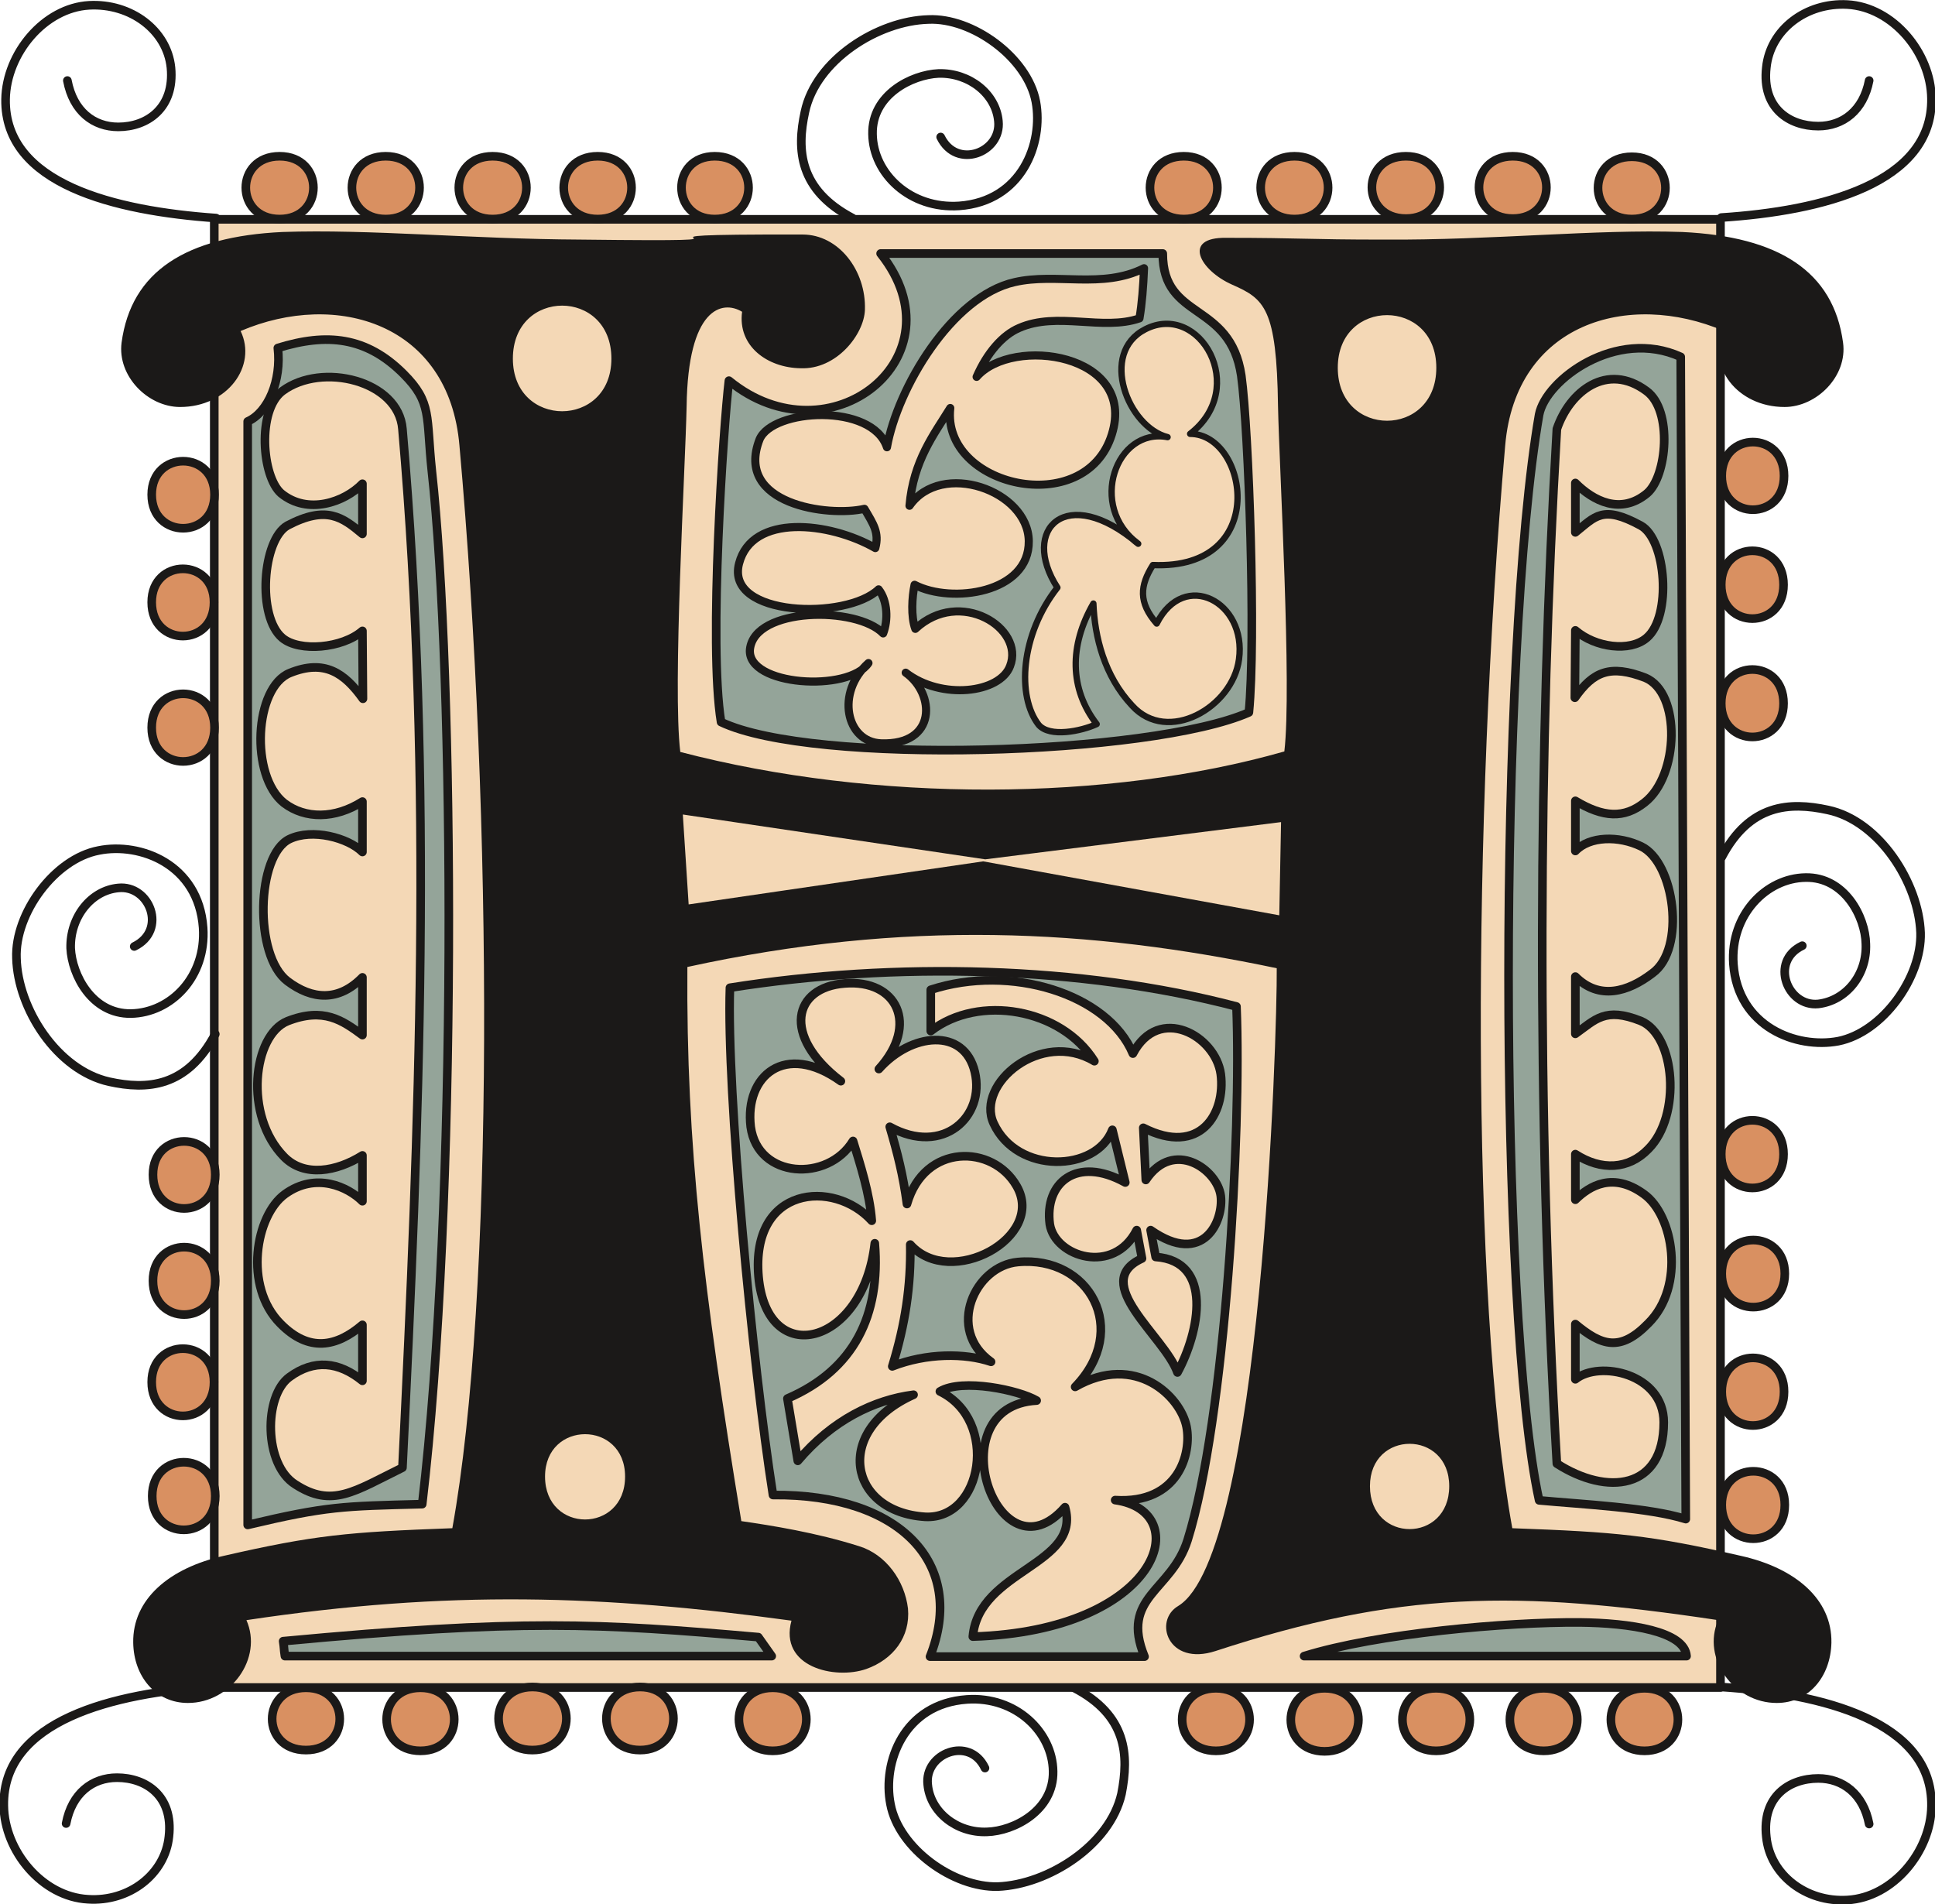 <svg xmlns="http://www.w3.org/2000/svg" xml:space="preserve" width="76.4mm" height="75.18mm" fill-rule="evenodd" stroke-linejoin="round" stroke-width="28.222" preserveAspectRatio="xMidYMid" version="1.2" viewBox="0 0 7640 7518"><defs class="ClipPathGroup"><clipPath id="a" clipPathUnits="userSpaceOnUse"><path d="M0 0h7640v7518H0z"/></clipPath></defs><g class="SlideGroup"><g class="Slide" clip-path="url(#a)"><g class="Page"><g class="com.sun.star.drawing.PolyPolygonShape"><path fill="none" d="M828 849h5983v5832H828z" class="BoundingBox"/><path fill="#F4D8B6" d="M846 866h5947v5797H846V866Z"/><path fill="none" stroke="#1B1918" stroke-linecap="round" stroke-width="34" d="M846 866h5947v5797H846V866Z"/></g><g fill="none" class="com.sun.star.drawing.OpenBezierShape"><path d="M-2 0h7647v7521H-2z" class="BoundingBox"/><path stroke="#1B1918" stroke-linecap="round" stroke-width="34" d="M850 4083c-112 211-269 221-419 188-206-46-361-289-366-488-7-176 150-392 325-425 163-33 394 54 412 305 13 194-127 336-285 339-154 2-233-153-238-258-3-124 81-228 188-238 124-13 195 167 63 231M261 7200c23-120 104-181 201-181 114 0 223 72 205 232-15 149-157 259-320 248-180-10-330-190-332-370-5-336 431-445 830-470m3395 5c210 109 218 266 188 419-46 203-290 358-488 366-175 5-391-150-424-325-33-166 53-397 302-414 193-13 338 129 340 284 3 155-155 236-261 239-120 5-224-79-234-186-15-124 165-195 226-66m3491 221c-23-119-104-180-201-180-114 0-223 71-205 231 15 150 157 259 320 249 180-10 330-191 332-371 5-335-431-444-830-470m2-3277c110-209 267-219 419-186 204 43 359 290 366 485 5 177-150 393-325 428-165 31-396-56-414-305-13-194 130-339 285-341 154-3 236 155 238 262 5 122-78 224-188 237-122 12-193-168-63-230m264-3416c-23 119-104 180-201 180-114 0-223-71-205-231 15-150 157-258 320-249 180 10 330 191 332 371 5 335-431 444-830 470m-3430 2c-211-111-221-269-188-419 43-205 289-360 488-365 172-8 391 149 424 325 30 162-54 393-303 411-193 13-340-127-342-284-3-155 154-234 261-239 122-3 226 81 236 188 13 124-165 193-228 63M266 318c23 122 104 183 201 183 114 0 223-74 208-234C660 120 517 12 352 21 175 31 25 211 22 392c-5 335 432 441 831 469"/></g><g class="com.sun.star.drawing.ClosedBezierShape"><path fill="none" d="M582 600h6483v6333H582z" class="BoundingBox"/><path fill="#D99061" d="M1104 617c178 0 178 248 0 248s-178-248 0-248Zm0 0Zm5389 6296c-177 0-177-247 0-247 176 0 176 247 0 247Zm0 0ZM4674 617c177 0 177 248 0 248-178 0-178-248 0-248Zm0 0ZM3051 6913c-178 0-178-249 0-249 177 0 177 249 0 249Zm0 0Zm3991-2356c0 178-246 178-246 0s246-178 246 0Zm0 0ZM599 2873c0-178 248-178 248 0s-248 178-248 0Zm0 0Zm924-2256c178 0 178 248 0 248s-178-248 0-248Zm0 0Zm4572 6296c-178 0-178-247 0-247 177 0 177 247 0 247Zm0 0ZM601 5907c0-178 249-178 249 0s-249 178-249 0Zm0 0ZM5111 617c177 0 177 248 0 248-178 0-178-248 0-248Zm0 0ZM2527 6910c-177 0-177-249 0-249 176 0 176 249 0 249Zm0 0Zm4520-1881c0 176-249 176-249 0 0-177 249-177 249 0Zm0 0ZM599 2378c0-176 246-176 246 0 0 178-246 178-246 0Zm0 0ZM1945 617c178 0 178 248 0 248s-178-248 0-248Zm0 0Zm3725 6296c-177 0-177-247 0-247 178 0 178 247 0 247Zm0 0Zm1374-5034c0 178-246 178-246 0s246-178 246 0Zm0 0ZM599 5457c0-176 246-176 246 0 0 178-246 178-246 0Zm0 0ZM5551 617c178 0 178 246 0 246-179 0-179-246 0-246Zm0 0ZM2102 6910c-178 0-178-249 0-249 179 0 179 249 0 249Zm0 0Zm4942-1415c0 178-246 178-246 0s246-178 246 0Zm0 0ZM599 1953c0-176 248-176 248 0 0 177-248 177-248 0Zm0 0ZM2360 617c178 0 178 248 0 248-179 0-179-248 0-248Zm0 0Zm2870 6298c-178 0-178-249 0-249s178 249 0 249Zm0 0Zm1812-4606c0 178-246 178-246 0 0-179 246-179 246 0Zm0 0ZM604 5057c0-177 246-177 246 0 0 178-246 178-246 0Zm0 0ZM5973 617c177 0 177 246 0 246-178 0-178-246 0-246Zm0 0ZM1660 6913c-178 0-178-249 0-249s178 249 0 249Zm0 0Zm5387-971c0 178-249 178-249 0 0-177 249-177 249 0Zm0 0ZM2822 617c178 0 178 248 0 248-175 0-175-248 0-248Zm0 0Zm1979 6296c-178 0-178-247 0-247 177 0 177 247 0 247Zm0 0Zm2241-4136c0 177-246 177-246 0 0-178 246-178 246 0Zm0 0ZM604 4638c0-175 246-175 246 0 0 178-246 178-246 0Zm0 0ZM6443 619c177 0 177 246 0 246-178 0-178-246 0-246Zm0 0ZM1208 6910c-178 0-178-246 0-246s178 246 0 246Z"/><path fill="none" stroke="#1B1918" stroke-linecap="round" stroke-width="34" d="M1104 617c178 0 178 248 0 248s-178-248 0-248Zm5389 6296c-177 0-177-247 0-247 176 0 176 247 0 247ZM4674 617c177 0 177 248 0 248-178 0-178-248 0-248ZM3051 6913c-178 0-178-249 0-249 177 0 177 249 0 249Zm3991-2356c0 178-246 178-246 0s246-178 246 0ZM599 2873c0-178 248-178 248 0s-248 178-248 0Zm924-2256c178 0 178 248 0 248s-178-248 0-248Zm4572 6296c-178 0-178-247 0-247 177 0 177 247 0 247ZM601 5907c0-178 249-178 249 0s-249 178-249 0ZM5111 617c177 0 177 248 0 248-178 0-178-248 0-248ZM2527 6910c-177 0-177-249 0-249 176 0 176 249 0 249Zm4520-1881c0 176-249 176-249 0 0-177 249-177 249 0ZM599 2378c0-176 246-176 246 0 0 178-246 178-246 0ZM1945 617c178 0 178 248 0 248s-178-248 0-248Zm3725 6296c-177 0-177-247 0-247 178 0 178 247 0 247Zm1374-5034c0 178-246 178-246 0s246-178 246 0ZM599 5457c0-176 246-176 246 0 0 178-246 178-246 0ZM5551 617c178 0 178 246 0 246-179 0-179-246 0-246ZM2102 6910c-178 0-178-249 0-249 179 0 179 249 0 249Zm4942-1415c0 178-246 178-246 0s246-178 246 0ZM599 1953c0-176 248-176 248 0 0 177-248 177-248 0ZM2360 617c178 0 178 248 0 248-179 0-179-248 0-248Zm2870 6298c-178 0-178-249 0-249s178 249 0 249Zm1812-4606c0 178-246 178-246 0 0-179 246-179 246 0ZM604 5057c0-177 246-177 246 0 0 178-246 178-246 0ZM5973 617c177 0 177 246 0 246-178 0-178-246 0-246ZM1660 6913c-178 0-178-249 0-249s178 249 0 249Zm5387-971c0 178-249 178-249 0 0-177 249-177 249 0ZM2822 617c178 0 178 248 0 248-175 0-175-248 0-248Zm1979 6296c-178 0-178-247 0-247 177 0 177 247 0 247Zm2241-4136c0 177-246 177-246 0 0-178 246-178 246 0ZM604 4638c0-175 246-175 246 0 0 178-246 178-246 0ZM6443 619c177 0 177 246 0 246-178 0-178-246 0-246ZM1208 6910c-178 0-178-246 0-246s178 246 0 246Z"/></g><g class="com.sun.star.drawing.ClosedBezierShape"><path fill="none" d="M478 913h6802v5813H478z" class="BoundingBox"/><path fill="#1B1918" d="M2714 3818c861-188 1590-150 2327 5 2 259-59 2317-389 2518-99 58-41 239 147 178 724-237 1187-242 1985-122-66 150 61 327 231 327 127 0 213-104 216-238 3-171-142-295-358-343-358-82-490-94-902-109-165-911-157-2806-28-4275 41-482 485-614 864-452-69 137 51 300 239 300 127 0 249-122 231-254-38-282-254-419-635-437-343-12-747 33-1180 30-302 0-325-7-620-7-177-3-104 129 23 185s176 92 181 480c5 242 55 1111 25 1363-693 198-1615 203-2385 2-31-254 20-1121 25-1365 5-388 140-421 219-373-18 135 99 221 231 223 142 6 251-134 254-231 5-155-104-297-246-297-897-2 40 31-877 20-430-2-834-42-1177-30-381 18-597 155-635 437-17 132 104 254 231 254 188 0 305-163 239-300 379-162 823-30 864 452 132 1472 137 3364-28 4275-412 15-544 27-902 109-216 48-361 172-358 343 2 134 89 238 216 238 170 0 297-177 231-327 798-120 1413-99 2152 2-50 183 171 234 295 191 107-38 175-127 165-239-13-109-86-213-193-246-170-54-348-82-465-99-150-913-218-1482-213-2188Zm0 0Zm-246 2012c0 226-316 226-316 0 0-223 316-223 316 0Zm0 0Zm-54-4414c0 277-389 277-389 0 0-279 389-279 389 0Zm0 0Zm3308 4452c0 226-313 226-313 0 0-223 313-223 313 0Zm0 0Zm-51-4416c0 279-389 279-389 0 0-277 389-277 389 0Zm0 0ZM2696 3216l23 355 1163-170 1169 213 7-368-1168 147-1194-177Z"/></g><g class="com.sun.star.drawing.ClosedBezierShape"><path fill="none" d="M5132 6389h1545v169H5132z" class="BoundingBox"/><path fill="#94A499" d="M5149 6539h1510c-7-98-223-131-422-133-287-2-799 43-1088 133Z"/><path fill="none" stroke="#1B1918" stroke-linecap="round" stroke-width="34" d="M5149 6539h1510c-7-98-223-131-422-133-287-2-799 43-1088 133Z"/></g><g class="com.sun.star.drawing.ClosedBezierShape"><path fill="none" d="M1101 6400h1964v157H1101z" class="BoundingBox"/><path fill="#94A499" d="m2994 6464 53 75H1125c-5-33-2-26-7-59 940-88 1248-71 1876-16Z"/><path fill="none" stroke="#1B1918" stroke-linecap="round" stroke-width="34" d="m2994 6464 53 75H1125c-5-33-2-26-7-59 940-88 1248-71 1876-16Z"/></g><g class="com.sun.star.drawing.ClosedBezierShape"><path fill="none" d="M961 1324h830v4715H961z" class="BoundingBox"/><path fill="#94A499" d="M1097 1374c15 127-38 254-119 290v4357c312-74 375-74 689-82 140-1183 127-3275 38-4080-23-216 2-269-112-383-147-147-303-162-496-102Z"/><path fill="none" stroke="#1B1918" stroke-linecap="round" stroke-width="34" d="M1097 1374c15 127-38 254-119 290v4357c312-74 375-74 689-82 140-1183 127-3275 38-4080-23-216 2-269-112-383-147-147-303-162-496-102Z"/></g><g class="com.sun.star.drawing.ClosedBezierShape"><path fill="none" d="M5939 1358h735v4659h-735z" class="BoundingBox"/><path fill="#94A499" d="m6636 1409 20 4589c-147-46-407-58-579-74-161-734-161-3361 0-4287 26-137 304-344 559-228Z"/><path fill="none" stroke="#1B1918" stroke-linecap="round" stroke-width="34" d="m6636 1409 20 4589c-147-46-407-58-579-74-161-734-161-3361 0-4287 26-137 304-344 559-228Z"/></g><g class="com.sun.star.drawing.ClosedBezierShape"><path fill="none" d="M2864 3818h2040v2741H2864z" class="BoundingBox"/><path fill="#94A499" d="M3672 6541c145-366-117-643-620-638-81-516-184-1596-170-2003 650-103 1388-87 2000 74 20 495-43 1627-193 2107-64 203-267 223-170 460h-847Z"/><path fill="none" stroke="#1B1918" stroke-linecap="round" stroke-width="34" d="M3672 6541c145-366-117-643-620-638-81-516-184-1596-170-2003 650-103 1388-87 2000 74 20 495-43 1627-193 2107-64 203-267 223-170 460h-847Z"/></g><g class="com.sun.star.drawing.ClosedBezierShape"><path fill="none" d="M2811 984h2150v1996H2811z" class="BoundingBox"/><path fill="#94A499" d="M3477 1001h1114c0 266 266 187 310 482 30 216 58 1050 30 1330-386 170-1723 210-2084 38-50-303 10-1175 31-1348 398 326 924-94 599-502Z"/><path fill="none" stroke="#1B1918" stroke-linecap="round" stroke-width="34" d="M3477 1001h1114c0 266 266 187 310 482 30 216 58 1050 30 1330-386 170-1723 210-2084 38-50-303 10-1175 31-1348 398 326 924-94 599-502Z"/></g><g class="com.sun.star.drawing.ClosedBezierShape"><path fill="none" d="M999 1472h680v4453H999z" class="BoundingBox"/><path fill="#F4D8B6" d="M1589 1694c-15-191-318-266-474-150-101 76-81 338-5 404 105 86 250 35 321-38v198c-79-66-142-114-296-33-99 56-121 360-20 444 67 56 237 41 316-28l2 268c-73-102-152-157-288-102-141 56-159 407-23 514 83 63 200 63 309-6v199c-56-56-198-94-288-51-131 63-141 460-8 561 98 74 202 81 296-15v228c-79-58-153-111-296-55-136 55-174 373-13 536 80 81 207 58 309-6v181c-56-56-183-117-306-28-116 84-164 364-18 511 113 115 222 92 324 5v221c-94-76-191-86-288-15-102 74-102 346 23 424 145 94 232 28 423-66 66-1339 122-2703 0-4101Z"/><path fill="none" stroke="#1B1918" stroke-linecap="round" stroke-width="34" d="M1589 1694c-15-191-318-266-474-150-101 76-81 338-5 404 105 86 250 35 321-38v198c-79-66-142-114-296-33-99 56-121 360-20 444 67 56 237 41 316-28l2 268c-73-102-152-157-288-102-141 56-159 407-23 514 83 63 200 63 309-6v199c-56-56-198-94-288-51-131 63-141 460-8 561 98 74 202 81 296-15v228c-79-58-153-111-296-55-136 55-174 373-13 536 80 81 207 58 309-6v181c-56-56-183-117-306-28-116 84-164 364-18 511 113 115 222 92 324 5v221c-94-76-191-86-288-15-102 74-102 346 23 424 145 94 232 28 423-66 66-1339 122-2703 0-4101Z"/></g><g class="com.sun.star.drawing.ClosedBezierShape"><path fill="none" d="M6072 1479h551v4393h-551z" class="BoundingBox"/><path fill="#F4D8B6" d="M6147 1694c50-148 198-266 354-150 104 76 81 337 2 404-104 86-212 30-283-41v195c79-63 107-109 258-27 101 55 124 360 23 444-66 56-202 38-281-30l-2 266c73-104 140-132 278-79 142 59 134 387-3 493-81 64-163 59-273-7v198c56-59 171-61 260-18 132 63 178 405 44 501-97 74-210 107-304 13v226c79-56 117-107 258-51 137 56 162 374 30 506-78 81-186 86-288 20v180c56-55 149-111 271-22 116 83 165 363 17 510-111 114-184 89-288 3v218c94-76 349-23 349 170 0 267-224 290-422 163-81-1395-73-2843 0-4085Z"/><path fill="none" stroke="#1B1918" stroke-linecap="round" stroke-width="34" d="M6147 1694c50-148 198-266 354-150 104 76 81 337 2 404-104 86-212 30-283-41v195c79-63 107-109 258-27 101 55 124 360 23 444-66 56-202 38-281-30l-2 266c73-104 140-132 278-79 142 59 134 387-3 493-81 64-163 59-273-7v198c56-59 171-61 260-18 132 63 178 405 44 501-97 74-210 107-304 13v226c79-56 117-107 258-51 137 56 162 374 30 506-78 81-186 86-288 20v180c56-55 149-111 271-22 116 83 165 363 17 510-111 114-184 89-288 3v218c94-76 349-23 349 170 0 267-224 290-422 163-81-1395-73-2843 0-4085Z"/></g><g class="com.sun.star.drawing.ClosedBezierShape"><path fill="none" d="M3658 3854h1183v1584H3658z" class="BoundingBox"/><path fill="#F4D8B6" d="M4473 4160c103-196 326-71 347 81 20 156-82 326-306 212l10 206c110-165 283-41 296 63 12 97-67 282-277 135l20 106c229 16 173 296 86 456-50-142-349-355-140-450l-21-112c-91 179-322 106-343-23-22-163 105-272 298-165l-51-208c-64 167-376 177-469-26-71-155 187-372 398-245-130-208-456-266-646-119v-163c315-103 699 16 798 252Z"/><path fill="none" stroke="#1B1918" stroke-linecap="round" stroke-width="34" d="M4473 4160c103-196 326-71 347 81 20 156-82 326-306 212l10 206c110-165 283-41 296 63 12 97-67 282-277 135l20 106c229 16 173 296 86 456-50-142-349-355-140-450l-21-112c-91 179-322 106-343-23-22-163 105-272 298-165l-51-208c-64 167-376 177-469-26-71-155 187-372 398-245-130-208-456-266-646-119v-163c315-103 699 16 798 252Z"/></g><g class="com.sun.star.drawing.ClosedBezierShape"><path fill="none" d="M2944 3865h1764v2616H2944z" class="BoundingBox"/><path fill="#F4D8B6" d="M3335 3883c206-17 295 162 135 338 127-143 337-166 379 12 41 175-125 333-336 216 30 102 53 191 68 305 69-241 339-236 433-71 117 203-262 409-420 231 3 163-20 316-71 481 135-53 287-53 390-18-179-127-64-379 106-394 282-26 445 267 226 493 239-137 417 38 440 158 20 104-31 305-282 289 320 44 178 516-562 539 23-264 430-282 364-511-267 305-509-399-112-421-69-41-293-89-382-36 235 114 169 508-59 495-302-20-363-340-45-482-155 20-320 99-457 261l-41-246c264-114 368-330 345-613-45 405-426 501-459 132-31-358 297-386 447-221-8-107-46-224-74-315-99 163-376 150-404-56-24-201 135-338 356-180-236-181-186-371 15-386Z"/><path fill="none" stroke="#1B1918" stroke-linecap="round" stroke-width="34" d="M3335 3883c206-17 295 162 135 338 127-143 337-166 379 12 41 175-125 333-336 216 30 102 53 191 68 305 69-241 339-236 433-71 117 203-262 409-420 231 3 163-20 316-71 481 135-53 287-53 390-18-179-127-64-379 106-394 282-26 445 267 226 493 239-137 417 38 440 158 20 104-31 305-282 289 320 44 178 516-562 539 23-264 430-282 364-511-267 305-509-399-112-421-69-41-293-89-382-36 235 114 169 508-59 495-302-20-363-340-45-482-155 20-320 99-457 261l-41-246c264-114 368-330 345-613-45 405-426 501-459 132-31-358 297-386 447-221-8-107-46-224-74-315-99 163-376 150-404-56-24-201 135-338 356-180-236-181-186-371 15-386Z"/></g><g class="com.sun.star.drawing.ClosedBezierShape"><path fill="none" d="M2898 1043h1637v1910H2898z" class="BoundingBox"/><path fill="#F4D8B6" d="M4517 1059c-3 73-8 139-18 198-145 50-325-28-475 38-66 28-127 99-168 193 142-163 633-92 534 227-105 338-673 206-638-104-64 104-146 208-161 386 126-181 468-61 471 139 3 206-305 249-451 173-10 48-15 125 3 174 176-164 433-3 374 147-40 107-271 135-412 26 117 83 124 287-97 279-139-5-180-201-50-317-77 116-481 91-468-54 18-168 422-171 526-63 20-52 18-128-18-174-127 122-606 109-551-102 51-198 356-165 538-61 16-61-7-94-43-155-142 33-514-17-414-274 51-122 445-145 503 31 41-232 255-596 504-652 165-38 346 28 511-55Z"/><path fill="none" stroke="#1B1918" stroke-linecap="round" stroke-width="32" d="M4517 1059c-3 73-8 139-18 198-145 50-325-28-475 38-66 28-127 99-168 193 142-163 633-92 534 227-105 338-673 206-638-104-64 104-146 208-161 386 126-181 468-61 471 139 3 206-305 249-451 173-10 48-15 125 3 174 176-164 433-3 374 147-40 107-271 135-412 26 117 83 124 287-97 279-139-5-180-201-50-317-77 116-481 91-468-54 18-168 422-171 526-63 20-52 18-128-18-174-127 122-606 109-551-102 51-198 356-165 538-61 16-61-7-94-43-155-142 33-514-17-414-274 51-122 445-145 503 31 41-232 255-596 504-652 165-38 346 28 511-55Z"/></g><g class="com.sun.star.drawing.ClosedBezierShape"><path fill="none" d="M4034 1266h874v1639h-874z" class="BoundingBox"/><path fill="#F4D8B6" d="M4175 2320c-149-231 36-414 319-173-200-147-88-460 116-421-156-39-272-332-88-426 215-110 411 232 177 413 229 0 318 538-147 518-51 81-58 147 15 231 109-216 356-86 325 141-25 190-282 338-422 183-110-117-148-272-153-403-96 167-94 337 13 476-61 28-185 54-229 3-87-112-72-356 74-542Z"/><path fill="none" stroke="#1B1918" stroke-linecap="round" stroke-width="25" d="M4175 2320c-149-231 36-414 319-173-200-147-88-460 116-421-156-39-272-332-88-426 215-110 411 232 177 413 229 0 318 538-147 518-51 81-58 147 15 231 109-216 356-86 325 141-25 190-282 338-422 183-110-117-148-272-153-403-96 167-94 337 13 476-61 28-185 54-229 3-87-112-72-356 74-542Z"/></g></g></g></g></svg>
